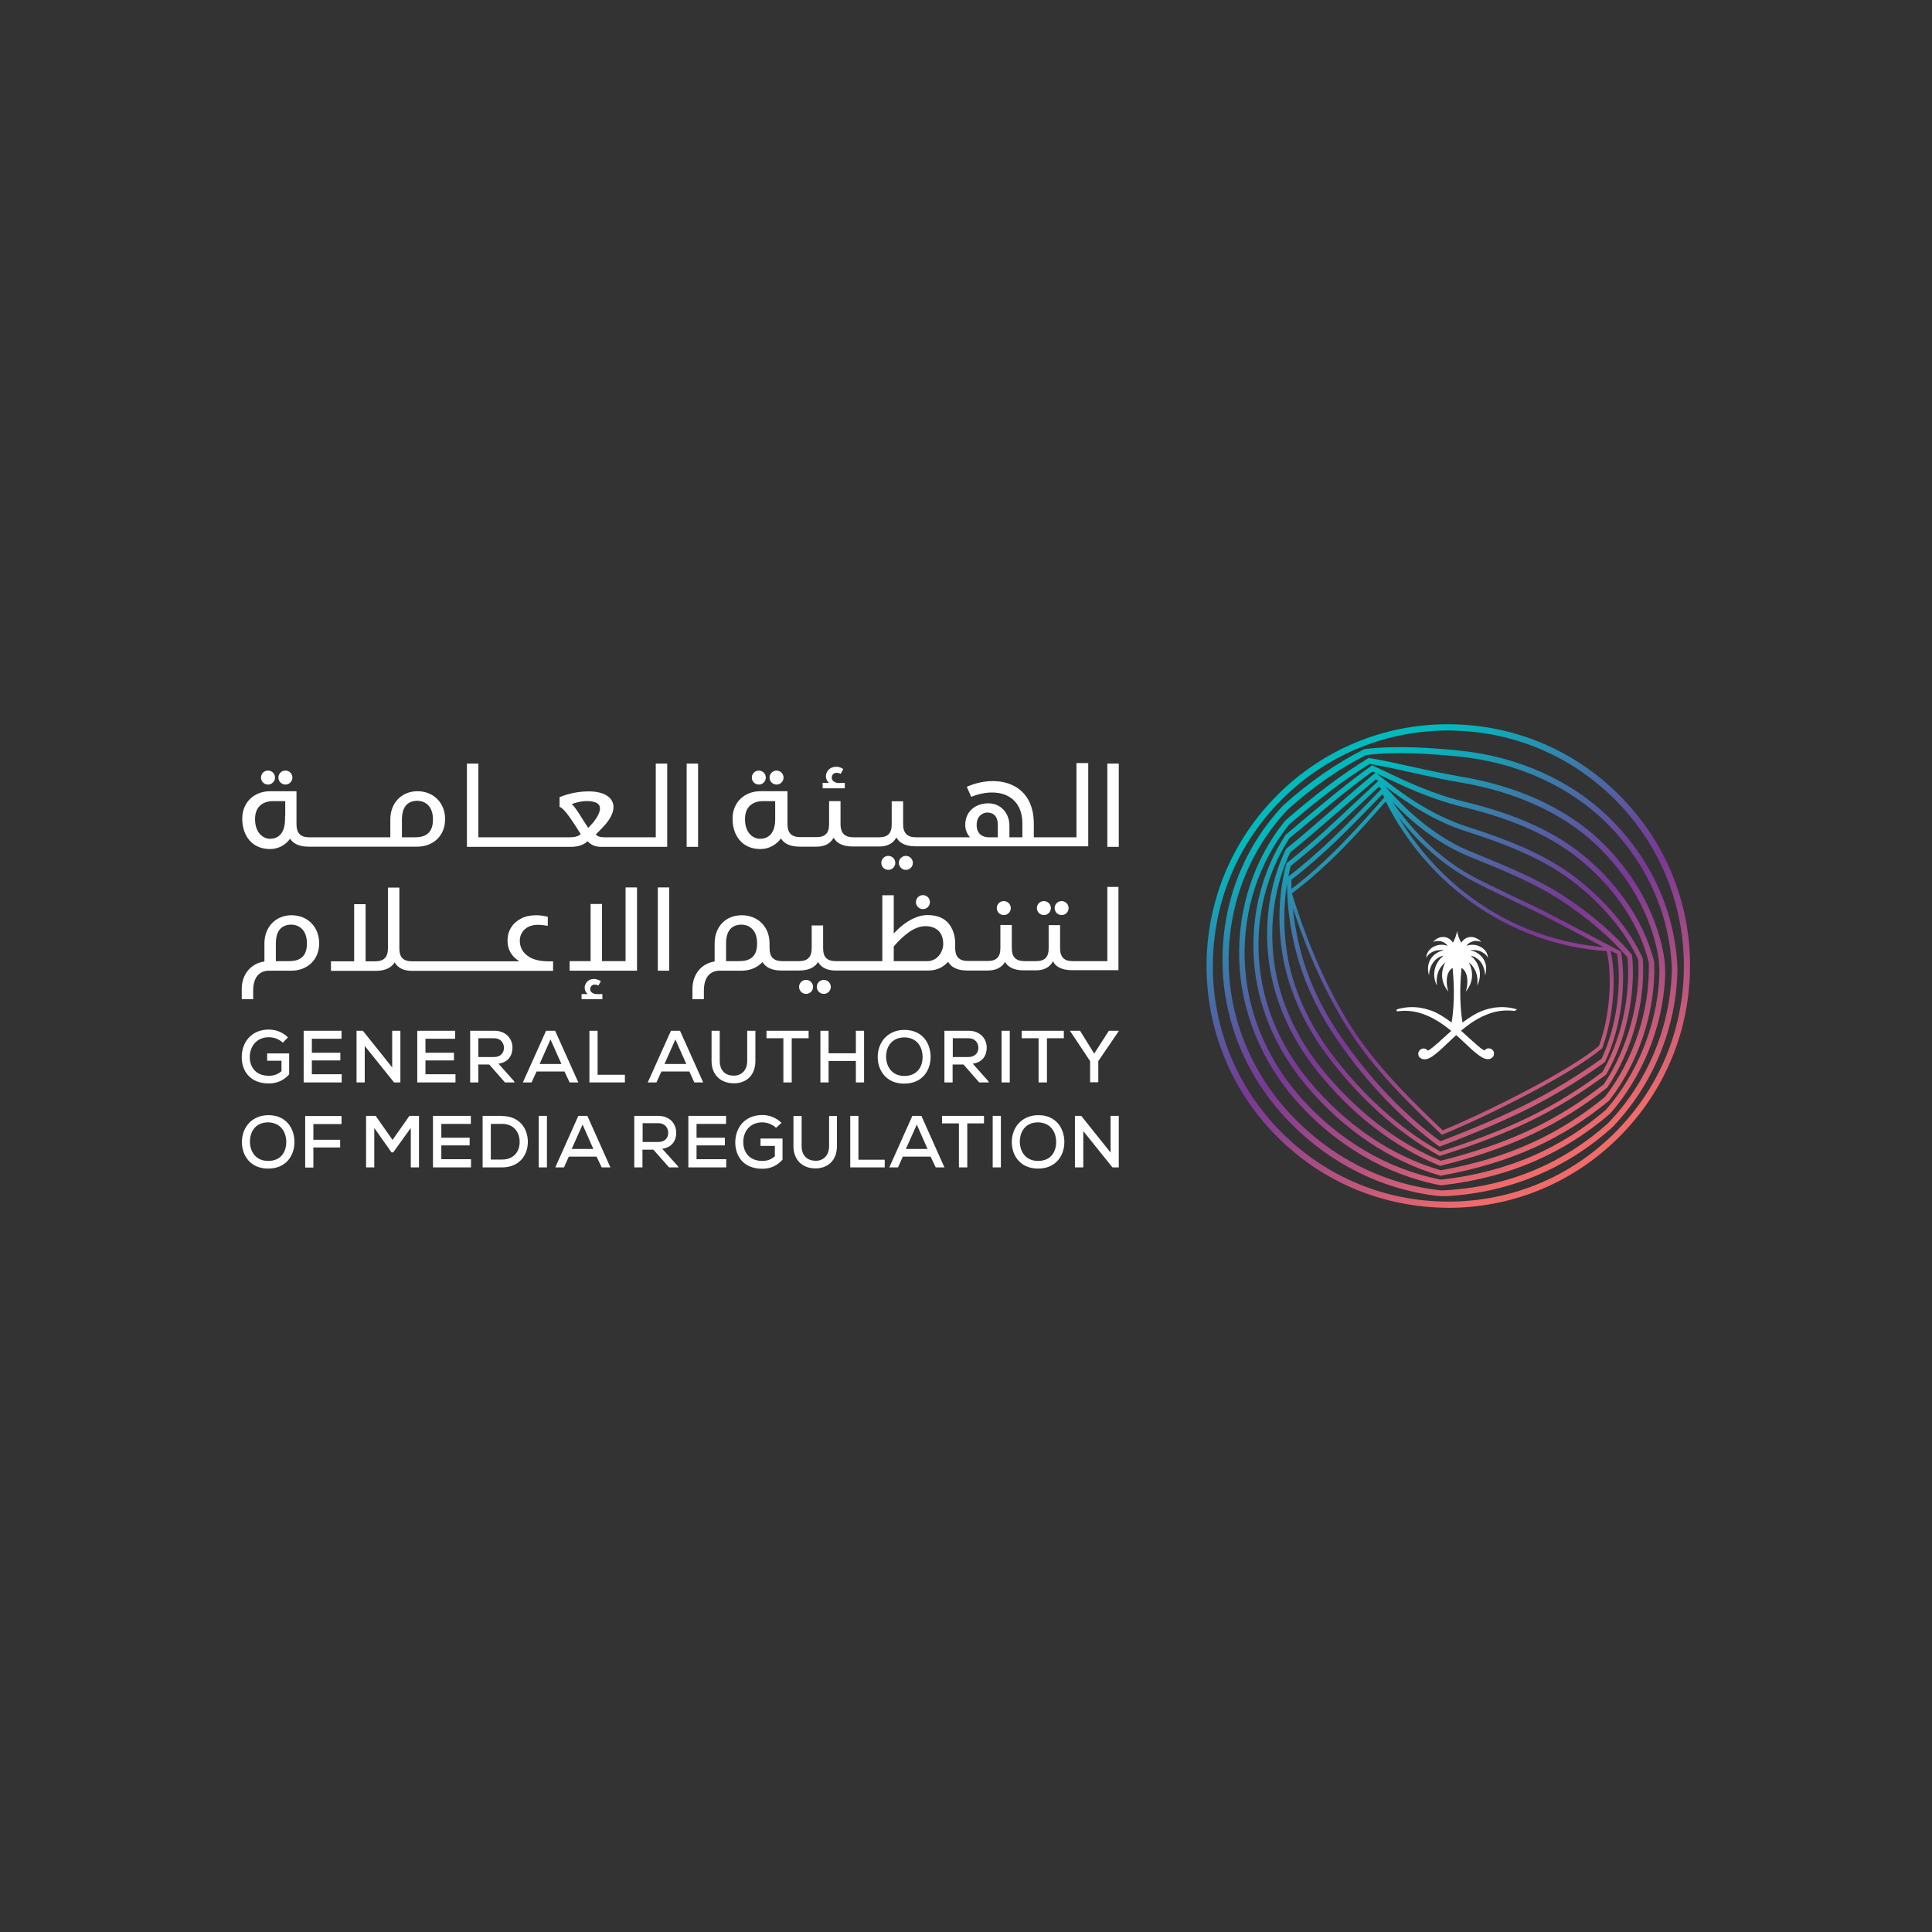 <svg id="SvgjsSvg1001" width="288" height="288" xmlns="http://www.w3.org/2000/svg" version="1.1" xmlns:xlink="http://www.w3.org/1999/xlink" xmlns:svgjs="http://svgjs.com/svgjs"><rect width="100%" height="100%" fill="#333333" stroke="none"/><defs id="SvgjsDefs1002"></defs><g id="SvgjsG1008" transform="matrix(1,0,0,1,0,0)"><svg xmlns="http://www.w3.org/2000/svg" viewBox="0 0 1132.5 566.9" width="288" height="288"><defs><linearGradient id="a" x1="777.35" x2="922.27" y1="406.86" y2="159.29" gradientTransform="matrix(1 0 0 -1 0 567.76)" gradientUnits="userSpaceOnUse"><stop offset=".07" stop-color="#00babd" class="stopColor00babd svgShape"></stop><stop offset=".08" stop-color="#01b9bd" class="stopColor01b9bd svgShape"></stop><stop offset=".29" stop-color="#4274a8" class="stopColor4274a8 svgShape"></stop><stop offset=".44" stop-color="#6a499b" class="stopColor6a499b svgShape"></stop><stop offset=".52" stop-color="#7a3996" class="stopColor7a3996 svgShape"></stop><stop offset=".59" stop-color="#8a4090" class="stopColor8a4090 svgShape"></stop><stop offset=".75" stop-color="#b55281" class="stopColorb55281 svgShape"></stop><stop offset=".94" stop-color="#f16b6b" class="stopColorf16b6b svgShape"></stop></linearGradient><linearGradient id="b" x1="777.17" x2="922.09" y1="406.75" y2="159.19" gradientTransform="matrix(1 0 0 -1 0 567.76)" gradientUnits="userSpaceOnUse"><stop offset=".07" stop-color="#00babd" class="stopColor00babd svgShape"></stop><stop offset=".08" stop-color="#01b9bd" class="stopColor01b9bd svgShape"></stop><stop offset=".29" stop-color="#4274a8" class="stopColor4274a8 svgShape"></stop><stop offset=".44" stop-color="#6a499b" class="stopColor6a499b svgShape"></stop><stop offset=".52" stop-color="#7a3996" class="stopColor7a3996 svgShape"></stop><stop offset=".59" stop-color="#8a4090" class="stopColor8a4090 svgShape"></stop><stop offset=".75" stop-color="#b55281" class="stopColorb55281 svgShape"></stop><stop offset=".94" stop-color="#f16b6b" class="stopColorf16b6b svgShape"></stop></linearGradient><linearGradient id="c" x1="777.05" x2="921.96" y1="406.68" y2="159.11" gradientTransform="matrix(1 0 0 -1 0 567.76)" gradientUnits="userSpaceOnUse"><stop offset=".07" stop-color="#00babd" class="stopColor00babd svgShape"></stop><stop offset=".08" stop-color="#01b9bd" class="stopColor01b9bd svgShape"></stop><stop offset=".29" stop-color="#4274a8" class="stopColor4274a8 svgShape"></stop><stop offset=".44" stop-color="#6a499b" class="stopColor6a499b svgShape"></stop><stop offset=".52" stop-color="#7a3996" class="stopColor7a3996 svgShape"></stop><stop offset=".59" stop-color="#8a4090" class="stopColor8a4090 svgShape"></stop><stop offset=".75" stop-color="#b55281" class="stopColorb55281 svgShape"></stop><stop offset=".94" stop-color="#f16b6b" class="stopColorf16b6b svgShape"></stop></linearGradient><linearGradient id="d" x1="777.09" x2="922.54" y1="407.13" y2="158.67" gradientTransform="matrix(1 0 0 -1 0 567.76)" gradientUnits="userSpaceOnUse"><stop offset=".07" stop-color="#00babd" class="stopColor00babd svgShape"></stop><stop offset=".08" stop-color="#01b9bd" class="stopColor01b9bd svgShape"></stop><stop offset=".29" stop-color="#4274a8" class="stopColor4274a8 svgShape"></stop><stop offset=".44" stop-color="#6a499b" class="stopColor6a499b svgShape"></stop><stop offset=".52" stop-color="#7a3996" class="stopColor7a3996 svgShape"></stop><stop offset=".59" stop-color="#8a4090" class="stopColor8a4090 svgShape"></stop><stop offset=".75" stop-color="#b55281" class="stopColorb55281 svgShape"></stop><stop offset=".94" stop-color="#f16b6b" class="stopColorf16b6b svgShape"></stop></linearGradient></defs><path fill="#ffffff" d="m889,308.8c-3.4-1-7.9-1.7-13.3-.9-1.9.3-3.9.8-5.9,1.5-.2.1-.4.1-.6.2-1.1.4-2.1.9-3.2,1.4-.9.5-1.8,1-2.7,1.5-2,1.2-4,2.6-6,4.1-2.2-13.4-1.1-25.9-.6-32,0,0,0-.1.1,0,4.7,3,3.4,11.4,2.4,13.7,0,0,.1.1.1,0,5.9-7,3-14.7,1.8-16.7,0,0,0-.1.1-.1.9.7,1.6,1.4,2.1,2.2,1.8,2.3,2.5,4.9,2.7,7.1.1,1.2.1,2.3,0,3.2,0,.2,0,.5-.1.7h.1c1.6-3.1,2.4-7.9,0-12.5-.6-1.2-1.5-2.5-2.7-3.7-.3-.3-.7-.7-1.1-1v-.1c.4.1.7.2,1,.3,1,.3,1.9.8,2.7,1.4,1.8,1.3,3,3.1,3.7,5.1.6,1.6.9,3.2.9,4.6,0,.1.1.1.1,0,1.1-4.1.4-7.2-1-9.4-1-1.6-2.4-2.8-3.7-3.6-.9-.6-1.9-1-2.7-1.2-.5-.1-.9-.2-1.3-.3-.1,0,0-.1,0-.1.4,0,.9-.1,1.3-.1,1,0,1.9.1,2.7.2,1.6.3,2.8.9,3.7,1.5,1.5,1,2.3,2.2,2.5,2.7h.1c-.2-2.2-1.2-3.9-2.6-5.1-1.1-.9-2.4-1.6-3.7-2-.9-.2-1.8-.4-2.7-.4-1.2,0-2.4.2-3.4.6,0,0-.1,0-.1-.1.9-1.3,2.1-2,3.4-2.4.9-.3,1.8-.4,2.7-.3.8.1,1.6.2,2.2.5,0,0,.1,0,.1-.1-.7-.8-1.4-1.4-2.3-1.8-.9-.5-1.8-.8-2.7-.9-2.4-.3-4.8.7-6.5,3.2h-.1c-.3-.6-.6-1.2-.9-1.8-.7-1.5-1.2-3.2-1.5-4.9-.3,1.7-.8,3.4-1.5,4.9-.3.6-.6,1.3-.9,1.8h-.1c-1.6-2.5-4.1-3.5-6.5-3.2-.9.1-1.8.4-2.7.9-.8.5-1.6,1.1-2.3,1.8,0,0,0,.1.1.1.6-.3,1.4-.5,2.2-.5.9,0,1.8,0,2.7.3,1.3.4,2.5,1.2,3.4,2.4,0,0,0,.1-.1.1-1-.4-2.2-.6-3.4-.6-.9,0-1.8.1-2.7.4-1.4.4-2.7,1-3.7,2-1.4,1.2-2.4,2.9-2.6,5.1,0,.1.1.1.1,0,.3-.5,1-1.7,2.5-2.7.9-.6,2.2-1.2,3.7-1.5.8-.1,1.7-.2,2.7-.2.4,0,.8,0,1.3.1.1,0,.1.1,0,.1-.4,0-.8.1-1.3.3-.8.2-1.8.6-2.7,1.2-1.4.8-2.7,2-3.7,3.6-1.4,2.3-2.1,5.4-1,9.4,0,.1.1,0,.1,0,0-1.4.3-3.1.9-4.6.7-1.9,1.9-3.7,3.7-5.1.8-.6,1.7-1.1,2.7-1.4.3-.1.7-.2,1-.3,0,0,.1,0,0,.1-.4.3-.7.7-1.1,1-1.2,1.2-2,2.4-2.7,3.7-2.4,4.6-1.6,9.4,0,12.5h.1c0-.2,0-.5-.1-.7-.1-.9-.1-2,0-3.2.2-2.2.9-4.8,2.7-7.1.6-.8,1.3-1.5,2.1-2.2,0,0,.1,0,.1.1-1.2,2-4.1,9.7,1.8,16.7h.1c-1-2.4-2.3-10.7,2.4-13.7h.1c.5,6.1,1.6,18.6-.6,32-2-1.5-4-2.9-6-4.1-.9-.5-1.8-1-2.7-1.5-1.1-.5-2.1-1-3.2-1.4-.2-.1-.4-.1-.6-.2-2.1-.7-4.1-1.2-6-1.5-5.4-.8-9.9-.1-13.3.9-.3.1-.5.3-.5.6,0,.4.3.7.7.6,4.6-.6,9-.2,13,1,2.1.6,4,1.4,6,2.3,1.3.6,2.5,1.3,3.7,2,.9.5,1.8,1.1,2.7,1.7,2.1,1.4,4.1,3,6,4.5-2.1,1.9-4.2,3.7-6,5.4-.9.9-1.8,1.7-2.7,2.4-1.4,1.2-2.7,2.3-3.7,3-.5.3-.9.6-1.3.8-.7-.9-1.9-1.5-3.2-1.2-.6.1-1.1.4-1.5.8s-.7.9-.9,1.5c-.2,1,.2,2.3.6,2.7.1.1.2.2.3.2,1.7,1.5,3.7,1.3,6,.1,1.2-.6,2.4-1.5,3.7-2.6.9-.7,1.8-1.5,2.7-2.3,2.3-2.1,4.7-4.5,7.4-7,.5-.4,1-.9,1.5-1.3.5.4,1,.9,1.5,1.3,2.7,2.5,5.2,4.9,7.4,6.9.9.8,1.8,1.6,2.7,2.3,1.3,1.1,2.6,2,3.7,2.6,2.3,1.2,4.3,1.4,5.9-.1.1-.1.2-.2.3-.2.4-.4.8-1.7.6-2.7-.1-.6-.5-1.1-.9-1.5s-.9-.7-1.5-.8c-1.3-.3-2.5.3-3.2,1.2-.4-.2-.8-.5-1.3-.8-1.1-.7-2.3-1.8-3.7-3-.8-.7-1.7-1.5-2.7-2.4-1.8-1.7-3.9-3.5-6-5.4,1.9-1.6,3.9-3.1,6-4.6.9-.6,1.8-1.2,2.7-1.7,1.2-.7,2.5-1.4,3.7-2,1.9-.9,3.9-1.7,5.9-2.3,4-1.2,8.4-1.6,13-1,.4.1.7-.2.7-.6,1,0,.9-.3.6-.4" class="color7a3996 svgShape"></path><path fill="url(#a)" d="m858.6,187.2c-18.8-4.5-34.8-12.1-48.9-18.9l-5.4-2.5-.7.5c-14.4,10.3-27.9,21.7-42.2,33.7l-7.6,6.4-.3.3c-13.7,21-20.3,47-18.5,73.2,1.8,26.3,12.4,51.7,30.5,73.4,21.9,26.1,49.1,44.4,78.6,53l.4.1.4-.1c20.5-3.7,38.3-9.1,54.7-16.5,15.6-7.1,29.7-16,43.6-27.4,17.5-22.4,27.4-52.6,26.5-81.2-5.4-22.1-19.4-43.7-39.4-60.8-17.4-15-40.9-25.8-71.7-33.2Zm-101.6,45.7c18.9-14.5,34.8-31,50.2-46.9l3.1-3.2c.4.6.8,1.2,1.2,1.8-16.2,18.4-33,37.3-54.5,53.7v-5.4Zm180.3,97.4c-17.8,14.9-65.1,38.5-91.6,49.5-17.5-16.7-39.1-37.5-54.4-61.9-13.4-21.5-24.9-47.4-34-77,21.8-16.4,38.7-35.4,55-53.9,12.3,24.5,30.4,45.5,52.7,60.8,22.9,15.8,49.4,25.1,76.8,26.9,2.7,10.7,3.2,34.4-4.5,55.6Zm-147.8-11.2c15.5,24.9,37.5,45.9,55.2,62.8l.5.5.7-.3c26.7-10.9,75.2-35.2,93.1-50.3l.2-.2.1-.3c7.4-20.4,7.9-44.2,4.7-56.9,1.3.7,2.6,1.4,3.9,2,2.5,15.6.7,40.5-9.1,61.4-14.2,10.1-27.8,18.4-42.9,26.1-14,7.1-30,14-51.6,22.3-21.6-15.9-41.1-36.4-58.1-61-10.3-14.9-17.8-30.2-22.4-45.6-2.9-9.8-4.9-19.8-5.9-30,8.7,26.5,19.3,49.8,31.6,69.5Zm76.7-73.1c-18.7-12.9-34.5-30-46.3-49.7,12.6,16.2,27.1,28.7,43.2,37.2,7.8,4.1,16,8,24,11.8,7.1,3.4,14.4,6.8,21.3,10.4,8.3,4.3,16.3,8.6,23.9,12.6,2.6,1.4,5.2,2.7,7.7,4.1-26.3-2.2-51.8-11.2-73.8-26.4Zm-60.8-61.8c-15.4,15.9-31.4,32.4-50.2,46.8.4-2.1.9-4.2,1.4-6.2,14.8-11.7,28.1-24.2,41-36.4,3.6-3.4,7.2-6.8,10.8-10.1.4.5.8.9,1.3,1.4l-4.3,4.5Zm-51,51.1c.2,15.3,2.4,30.4,6.8,45.1,4.7,15.7,12.3,31.3,22.7,46.4,17.3,25.1,37.3,46,59.3,62.1l.6.4.7-.2c22-8.4,38.2-15.4,52.5-22.6,15.3-7.8,29.1-16.2,43.5-26.5l.4-.5c10.3-21.8,12.1-47.8,9.4-63.9l-.1-.6-.6-.3c-5.1-2.6-10.4-5.5-16.1-8.5-7.6-4-15.6-8.3-23.9-12.6-7-3.6-14.3-7.1-21.4-10.4-7.9-3.8-16.1-7.7-23.9-11.7-18.3-9.7-34.5-24.6-48.2-44.4,14.4,15.1,29.3,25.7,45.2,32.2l4.4,1.8c16.9,6.9,34.3,14.1,49.2,23.8,15.5,10.1,29.3,22,39.1,33.5,1.6,16.5-1.2,43.9-14.7,67.2-14,10.5-27.6,18.8-42.8,26.3-14.8,7.2-31.4,13.7-52.2,20.3-23.6-13.2-45.8-33.2-64.3-58-12.7-17-21.2-35.7-24.9-54.3-2.8-15.1-3-30.2-.7-44.6Zm53.2-60c-4,3.7-7.9,7.4-11.9,11.1-12.9,12.2-26.3,24.8-41.2,36.5l-.4.3-.1.4c-4.7,17.9-5.3,37.5-1.6,56.5,3.7,18.9,12.4,38.1,25.3,55.4,18.9,25.3,41.6,45.7,65.7,59l.5.3.6-.2c21.3-6.7,38.2-13.3,53.2-20.6,15.4-7.6,29.2-16.1,43.5-26.7l.4-.4c14-24.2,16.9-52.6,15.1-69.6v-.4l-.3-.3c-9.9-11.8-24.1-24-39.9-34.3-15.1-9.8-32.7-17-49.7-24l-4.4-1.8c-17.8-7.3-34.3-19.9-50.4-38.4,13.1,10.1,28.7,20.4,47.6,26.5,20.4,6.5,43.7,15.1,62,29,17.6,13.4,31.3,29.8,38.7,46.2,1.4,24.5-6.3,52.4-20.2,73-13.6,10.6-27.6,19.3-42.7,26.5-15.3,7.2-32.6,13.2-52.9,18.3-26.1-10.8-50.5-29.8-70.5-54.9-15.2-19.1-24.6-40.8-27.3-62.9s.6-43.9,9.6-62.9c9.6-7.8,18.8-15.8,27.8-23.6,7.7-6.7,15-13,22.5-19.3.5.4,1,.8,1.4,1.1l-.4.2Zm158.9,106.2c.8,27.6-8.9,57.1-25.7,78.7-13.4,11-27.4,19.8-42.7,26.8-16,7.3-33.5,12.6-53.6,16.2-28.8-8.4-55.3-26.4-76.7-51.9-17.7-21.1-28-45.9-29.8-71.6-1.8-25.5,4.5-50.7,17.8-71.1l7.5-6.2c14-11.7,27.2-22.9,41.3-33l1.7.8-.8.6c-7.9,6.5-15.8,13.4-23.5,20.1-9,7.8-18.2,15.9-27.9,23.7l-.4.5c-9.3,19.6-12.8,42.1-10,64.9,2.8,22.6,12.4,44.9,27.9,64.4,20.4,25.7,45.4,45.1,72.1,56l.4.2.5-.1c20.7-5.1,38.3-11.2,53.9-18.6,15.4-7.3,29.6-16.1,43.4-27l.3-.3c14.4-21.1,22.4-50,20.8-75.2l-.1-.5c-7.6-16.9-21.7-33.8-39.7-47.6-18.6-14.2-42.2-22.8-62.8-29.4-21.6-6.9-38.9-19.6-53.1-31l-.3-.3,1.3.6c14.2,6.8,30.4,14.5,49.5,19.1,30.4,7.3,53.4,17.9,70.3,32.4,19.6,16.6,33.3,37.6,38.4,58.8Z"></path><path fill="url(#b)" d="m856.7,172.5c-10.5-1.8-20.3-3.9-29.7-6-8.6-1.9-16.7-3.7-24.1-4.9l-.6-.1-.5.3c-14.9,9.1-29.8,20.3-48.3,36.3l-.2.2c-18.3,22.6-27.8,51.5-26.9,81.5.9,29.7,12.7,59,33.1,82.3,23,26.2,53.2,43.9,85,49.9h.4c20-2.2,38.7-7.1,55.5-14.5,15.8-7,29.9-15.9,43.5-27.6,18.8-21.5,30.5-50.2,32.1-78.9.3-5.3,0-10.5-1-15.4-4.7-24.4-18.1-48-37.9-66.5-19.9-18.4-47.7-31.1-80.4-36.6Zm115.9,118.3c-1.6,28-13,56-31.1,76.8-13.1,11.3-27,20.1-42.5,26.9-16.4,7.2-34.7,12-54.2,14.2-31.1-5.9-60.5-23.2-82.9-48.8-20-22.8-31.4-51.3-32.3-80.2-.9-29.1,8.4-57.2,26.1-79.2,18.1-15.6,32.7-26.6,47.2-35.5,7.2,1.2,15.1,2.9,23.4,4.8,9.5,2.1,19.3,4.3,29.9,6.1,32.1,5.4,59.3,17.8,78.7,35.8,19.3,18,32.4,40.9,36.9,64.7.8,4.5,1.1,9.4.8,14.4Z"></path><path fill="url(#c)" d="m854.7,157.1c-16-1.6-36.7-3-54.7-.8l-.6.2c-16.1,8.1-31.9,19.1-47.1,32.7l-.1.1c-22.9,24.3-35.5,56.3-35.6,90.2-.1,33.8,12.7,66.4,35.9,91.8,23.5,25.8,54.6,42.2,88.1,46.7,2.8.4,5.6.4,8.4.3,18.4-1.2,36-5.3,52.4-12.3,15.9-6.8,30.5-16.1,43.6-27.9,23.9-24.7,37.8-58.5,38.3-92.9-1.1-32.5-14.9-63.6-38.9-87.6-22.7-22.7-54.5-37.1-89.7-40.5Zm87.9,218.5c-12.7,11.4-27,20.6-42.5,27.2-17.2,7.3-35.8,11.4-55.1,12.2-34-3.5-65.9-19.8-89.8-46-22.6-24.8-35.1-56.6-35-89.4.1-33,12.3-64.1,34.6-87.8,14.8-13.3,30.3-24.1,46-32,17.7-2.2,37.9-.7,53.7.8,34.3,3.3,65.4,17.3,87.6,39.4,23.4,23.4,36.8,53.7,37.9,85.2-.6,33.4-14.2,66.4-37.4,90.4Z"></path><path fill="url(#d)" d="m951.9,186.1c-26-27.5-61.2-43.2-99-44.3-37.9-1.1-73.8,12.7-101.3,38.7s-43.2,61.2-44.3,99c-1,37.8,12.7,73.8,38.7,101.3s61.2,43.2,99,44.3c1.3,0,2.7.1,4,.1,36.4,0,70.8-13.7,97.3-38.8,27.5-26,43.2-61.2,44.3-99,1.1-37.9-12.6-73.8-38.7-101.3Zm35.1,101.2c-1,36.9-16.3,71.1-43.1,96.5-26.8,25.3-61.8,38.7-98.7,37.7s-71.1-16.3-96.5-43.1c-25.3-26.8-38.7-61.8-37.7-98.7s16.3-71.1,43.1-96.5c25.8-24.4,59.4-37.8,94.8-37.8,1.3,0,2.6,0,3.9.1,36.9,1,71.1,16.3,96.5,43.1,25.3,26.8,38.7,61.8,37.7,98.7Z"></path><path fill="#ffffff" d="M165.8 328.4c-2.2-2.1-5.4-3.2-8.2-3.2-7.1 0-11.2 5.3-11.2 11.7 0 5.5 3.3 10.9 11.2 10.9 2.6 0 5-.6 7.4-2.7v-6.1h-8.4v-4.3h12.9v12.3c-3 3.3-6.8 5.3-11.9 5.3-11.1 0-15.9-7.4-15.9-15.4 0-8.7 5.6-16.2 15.9-16.2 4 0 8.1 1.5 11.2 4.6l-3 3.1zM200.4 351.7h-22.4v-30.3h22.2v4.7h-17.4v8.2h16.7v4.5h-16.7v8.1h17.5v4.8h.1zM229.9 342.9v-21.5h4.8v30.3h-3.7l-17.2-21.4v21.4h-4.8v-30.3h3.7l17.2 21.5zM267 351.7h-22.4v-30.3h22.2v4.7h-17.4v8.2h16.7v4.5h-16.7v8.1h17.6v4.8zM301.7 351.7h-5.7l-9.2-10.5h-6.4v10.5h-4.8v-30.3h14.1c7 0 10.7 4.8 10.7 9.9 0 4.3-2.2 8.6-8.2 9.4l9 10.1.5.9zm-21.3-25.9v11h9.2c4 0 5.8-2.6 5.8-5.4s-1.8-5.6-5.8-5.6h-9.2zM330.9 345.3h-16.4l-2.9 6.4h-5.1l13.6-30.3h5.3l13.6 30.3h-5.1l-3-6.4zm-8.2-18.8l-6.4 14.4h12.8l-6.4-14.4zM350.3 321.4v25.8h16v4.5h-20.8v-30.3h4.8zM404.1 345.3h-16.4l-2.9 6.4h-5.1l13.6-30.3h5.3l13.6 30.3h-5.2l-2.9-6.4zm-8.2-18.8l-6.4 14.4h12.8l-6.4-14.4zM442.8 321.4v17.7c0 8.9-5.9 13.4-13.2 13.1-6.7-.2-12.5-4.5-12.5-13.1v-17.7h4.8v17.7c0 5.5 3.2 8.5 7.7 8.6 4.8.3 8.4-2.9 8.4-8.6v-17.7h4.8zM459.2 325.8h-9.9v-4.4h24.7v4.4h-9.9v25.9h-4.9v-25.9h0zM501.7 351.7v-12.6h-16v12.6h-4.8v-30.3h4.8v13.2h16v-13.2h4.8v30.3h-4.8zM545.5 336.7c0 8.2-5 15.7-15.5 15.7s-15.5-7.7-15.5-15.6c0-9.2 6.4-15.9 15.6-15.9 10.4 0 15.4 7.6 15.4 15.8zm-15.4 11.2c7.5 0 10.7-5.3 10.7-11.1s-3.2-11.4-10.6-11.5c-7 0-10.8 4.9-10.8 11.5.1 5.3 3.2 11.1 10.7 11.1zM579.7 351.7h-5.7l-9.2-10.5h-6.4v10.5h-4.8v-30.3h14.1c7 0 10.7 4.8 10.7 9.9 0 4.3-2.2 8.6-8.2 9.4l9 10.1.5.9zm-21.2-25.9v11h9.2c4 0 5.8-2.6 5.8-5.4s-1.8-5.6-5.8-5.6h-9.2zM587.1 351.7v-30.3h4.8v30.3h-4.8zM608.8 325.8h-9.9v-4.4h24.7v4.4h-9.9v25.9h-4.9v-25.9h0zM641.4 334.8l8.6-13.4h5.8v.2l-12 17.6v12.4h-4.8v-12.4l-11.7-17.6v-.2h5.8l8.3 13.4zM172.6 386.6c0 8.1-5 15.6-15.4 15.6s-15.4-7.6-15.4-15.5c0-9.2 6.4-15.8 15.5-15.8 10.2-.1 15.3 7.5 15.3 15.7zm-15.4 11.1c7.5 0 10.6-5.3 10.6-11.1s-3.2-11.3-10.6-11.5c-7 0-10.7 4.9-10.7 11.5.1 5.4 3.2 11.1 10.7 11.1zM178.9 401.5v-30.1h21.3v4.7h-16.5v9.2h15.7v4.5h-15.7v11.8h-4.8v-.1zM240.8 378.4l-10.3 14.3h-1l-10.1-14.3v23.1h-4.8v-30.2h5.6l9.9 14.1 9.9-14.1h5.6v30.2h-4.8v-23.1h0zM276.1 401.5h-22.3v-30.2h22.2v4.7h-17.3v8.1h16.6v4.5h-16.6v8.1h17.4v4.8zM294.3 371.4c10.3 0 15 7.4 15.1 14.8.2 7.6-4.6 15.3-15.1 15.3h-11.4v-30.2h11.4v.1zm-6.6 25.5h6.6c7.4 0 10.5-5.4 10.3-10.7-.1-5.1-3.2-10.2-10.3-10.2h-6.6v20.9zM315.8 401.5v-30.2h4.8v30.2h-4.8zM349.7 395.2h-16.3l-2.8 6.3h-5.1l13.5-30.2h5.3l13.5 30.2h-5.1l-3-6.3zm-8.2-18.8l-6.4 14.3h12.7l-6.3-14.3zM397.8 401.5h-5.6l-9.2-10.4h-6.4v10.4h-4.8v-30.2h14c7 0 10.6 4.8 10.6 9.9 0 4.3-2.2 8.5-8.2 9.4l9 10 .6.9zm-21.1-25.8v10.9h9.2c4 0 5.8-2.5 5.8-5.4 0-2.7-1.8-5.6-5.7-5.6h-9.3v.1zM425.8 401.5h-22.3v-30.2h22.1v4.7h-17.3v8.1h16.6v4.5h-16.6v8.1h17.4v4.8h.1zM454.9 378.3c-2.2-2.1-5.3-3.2-8.1-3.2-7.1 0-11.2 5.3-11.1 11.7 0 5.5 3.3 10.9 11.1 10.9 2.6 0 5-.6 7.4-2.7v-6.1h-8.4v-4.3h12.9v12.4c-3 3.3-6.8 5.3-11.8 5.3-11.1 0-15.9-7.4-15.9-15.4 0-8.7 5.6-16.1 15.9-16.1 4 0 8.1 1.5 11.2 4.6l-3.2 2.9zM490.6 371.4v17.6c0 8.9-5.9 13.3-13.1 13.1-6.7-.2-12.4-4.5-12.4-13.1v-17.6h4.8v17.6c0 5.5 3.2 8.4 7.7 8.6 4.8.3 8.4-2.9 8.4-8.6v-17.6h4.6zM503.2 371.4v25.6h15.4v4.5h-20.2v-30.2h4.8v.1zM545.5 395.2h-16.3l-2.8 6.3h-5.1l13.5-30.2h5.3l13.5 30.2h-5.1l-3-6.3zm-8.1-18.8l-6.4 14.3h12.7l-6.3-14.3zM562.1 375.7h-9.9v-4.4h24.6v4.4h-9.8v25.8h-4.9v-25.8zM581.9 401.5v-30.2h4.8v30.2h-4.8zM623.9 386.6c0 8.1-5 15.6-15.4 15.6s-15.4-7.6-15.4-15.5c0-9.2 6.4-15.8 15.5-15.8 10.2-.1 15.3 7.5 15.3 15.7zm-15.4 11.1c7.5 0 10.6-5.3 10.6-11.1s-3.2-11.3-10.6-11.5c-7 0-10.7 4.9-10.7 11.5.1 5.4 3.2 11.1 10.7 11.1zM651 392.8v-21.5h4.8v30.2h-3.7l-17.1-21.3v21.3h-4.9v-30.2h3.7l17.2 21.5zM631 164.8v43.2h-25v-8c0-24.3-21.7-29.3-39.3-21.6l2.6 5.9c14.3-5.9 30-2 30 15.7v8h-7.6v-6.8c0-7.5-5.2-13.1-12.3-13.1-8 0-13.6 5.1-13.6 12.6 0 2.8 1 5.3 2.8 7.3h-31.8c-4.9 0-7.4-2.4-7.4-7.6v-13.5h-6.7v13.6c0 2.6-.6 4.5-1.8 5.7s-3 1.8-5.5 1.8h-15.5c-4.9-.1-7.2-2.7-7.2-7.6v-13.6h-6.7v13.6c0 2.6-.6 4.5-1.8 5.7-1.2 1.2-3 1.8-5.5 1.8h-9.9c-4.9-.1-7.2-2.5-7.2-7.6v-19.3h-15.9c-9.2 0-16.3 6.4-16.3 16.1s5.5 17.8 16.3 17.8c5 0 9.2-2.4 12.1-6.2.1.2.3.5.4.6 1.1 1.6 3.9 4.2 10.5 4.2h10c4.7 0 8.1-1.8 9.9-5.2.2.3.6.8.7.9 1.1 1.6 3.9 4.2 10.5 4.2h15.7c4.7 0 8.2-1.9 9.9-5.3.1.1.6.9.7 1 1.1 1.6 3.9 4.2 10.5 4.2h101.3v-48.8h-6.9v.3zm-176.6 32.5c0 9.8-5.3 11.6-8.9 11.6s-8.8-2.9-8.8-11.6 6.5-10.5 10.3-10.5h7.4v10.5zm130.5 10.7h-5.3c-3.8 0-7.1-2.1-7.1-7.2 0-5.6 3.9-7.3 6.2-7.3s6.2.9 6.2 7.3v7.2h0z" class="colorfff svgShape"></path><rect width="6.7" height="48.8" x="649.1" y="164.8" fill="#ffffff" class="colorfff svgShape"></rect><path fill="#ffffff" d="m495.2,176.1v3.2h-13v-3.2h3.8c-1-.7-1.6-1.9-1.8-3.1-.2-1.2.1-2.5.7-3.5s1.5-1.9,2.6-2.3c1.1-.5,2.3-.6,3.5-.5,1,.1,2.3.6,3.3,1.3l-1.5,2.8c-1.2-.6-2.7-.8-3.7-.3-.7.3-1.2.9-1.4,1.6-.2.7-.2,1.5.1,2.1.6,1.2,2,1.8,3.3,2,1.4,0,2.7-.1,4.1-.1Z" class="colorfff svgShape"></path><rect width="6.7" height="48.8" x="385.6" y="237.4" fill="#ffffff" class="colorfff svgShape"></rect><polygon fill="#ffffff" points="366.7 237.4 366.7 280.6 352.9 280.6 352.9 247.1 346.2 247.1 346.2 280.6 333.9 280.6 333.9 286.2 343.6 286.2 343.6 286.2 350.4 286.2 350.4 286.2 373.4 286.2 373.4 237.4 366.7 237.4" class="colorfff svgShape"></polygon><path fill="#ffffff" d="M170.9 253.7c-9.2 0-15.9 6.8-15.9 16.5v10.6c-7.8 1.1-13.3 7.4-13.3 16.1v6h6.7v-5c0-9.9 5.7-11.7 9.1-11.7h13.3c9.2 0 16.3-6.3 16.3-16s-6.8-16.5-16.2-16.5zm-1.8 26.9h-7.4v-10.4c0-9.9 5.9-11 9.1-11s9.1 1.9 9.1 11c.1 9.8-6.8 10.4-10.8 10.4zM312.3 279.2c-2.4-1-4.2-2.4-5.6-4.2-1.3-1.8-2-3.9-2-6.2 0-1.8.4-3.5 1.3-4.9.8-1.4 2.1-2.6 3.7-3.4s3.5-1.2 5.7-1.2c1.4 0 3.3.2 5.7.6v-5.3c-2.4-.6-4.7-.9-6.9-.9-3.3 0-6.2.6-8.7 1.9-2.5 1.3-4.5 3-5.9 5.3-1.4 2.2-2.1 4.8-2.1 7.7 0 2.4.5 4.6 1.5 6.5s2.5 3.6 4.4 4.9l1 .7h-62.9c-2.5 0-4.4-.6-5.6-1.8-1.2-1.2-1.8-3.1-1.8-5.8v-35.6h-6.7v35.6c0 5.2-2.4 7.6-7.4 7.6h-5.7v-33.5h-6.7v33.5h-13.6v5.6h26.3c6.6 0 9.4-2.7 10.5-4.2.1-.1.5-.7.5-.8 1.9 3.3 5.4 5 10.2 5h82.7v-5.6h-3.8c-3.1-.1-5.8-.6-8.1-1.5zM349.3 299.9c-1.2-.1-2.6-.7-3.1-1.8-.3-.6-.4-1.3-.1-2 .2-.6.7-1.2 1.3-1.5 1-.5 2.4-.2 3.4.3l1.4-2.6c-1-.6-2.2-1-3.1-1.2-1.1-.1-2.2 0-3.3.4-1 .5-1.9 1.2-2.4 2.2-.6 1-.8 2.2-.6 3.3.2 1.1.8 2.2 1.7 2.9h-3.6v3h12.2v-3c-1.3 0-2.5.1-3.8 0z" class="colorfff svgShape"></path><circle cx="520.7" cy="223" r="4.1" fill="#ffffff" class="colorfff svgShape"></circle><circle cx="531" cy="223" r="4.1" fill="#ffffff" class="colorfff svgShape"></circle><circle cx="444.8" cy="173" r="4.1" fill="#ffffff" class="colorfff svgShape"></circle><circle cx="455.2" cy="173" r="4.1" fill="#ffffff" class="colorfff svgShape"></circle><path fill="#ffffff" d="m384.4,164.8v43.2h-28.2c-2.3,0-5.7.2-6.9-1.7,2.3-2.2,4.6-4.7,5.9-6.2,9.2-11.1,3.2-19.3-10.7-19-5.2.1-11.1,1.1-16.5,3.4v5.7c2.9.7,8.3,9.5,12.4,15.9-.9.9-2.4,1.9-6.6,1.9h-53.4v-43.2h-6.7v48.8h61.1c5.4,0,8.3-2,9.6-3.3,1.8,1.9,4.2,3.3,7.7,3.3h39v-48.8h-6.7Zm-39.6,37.7c-3.6-5.3-7.7-12.7-9.7-13.9,4.3-1.8,10.8-2.7,14.7-.7,3.9,2.2.9,7.4-1.1,10.1-.9,1.3-2.1,2.7-3.9,4.5Z" class="colorfff svgShape"></path><rect width="6.7" height="48.8" x="402.5" y="164.8" fill="#ffffff" class="colorfff svgShape"></rect><path fill="#ffffff" d="M244.7 181c-9.2 0-15.9 6.8-15.9 16.5v10.5h-47.8c-4.9-.1-7.2-2.5-7.2-7.6v-19.4h-15.5c-9.2 0-16.3 6.4-16.3 16.1s5.5 17.8 16.3 17.8c4.9 0 9.1-2.4 11.8-6.1.1.2.3.4.3.5 1.1 1.6 3.9 4.2 10.5 4.2h63.7c9.2 0 16.3-6.3 16.3-16 .1-9.6-6.7-16.5-16.2-16.5zm-77.6 14.5h0v2.2c-.2 9.4-5.3 11.2-8.8 11.2s-8.8-2.9-8.8-11.6 6.5-10.5 10.3-10.5h7.4v8.7h-.1zm75.9 12.5h-7.4v-10.4c0-9.9 5.9-11 9.1-11s9.1 1.9 9.1 11c0 9.8-6.8 10.4-10.8 10.4zM157.1 177.1c2.2 0 4.1-1.8 4.1-4.1s-1.8-4.1-4.1-4.1-4.1 1.8-4.1 4.1 1.8 4.1 4.1 4.1zM167.3 177.1c2.2 0 4.1-1.8 4.1-4.1s-1.8-4.1-4.1-4.1-4.1 1.8-4.1 4.1 1.9 4.1 4.1 4.1zM649.1 237.4v43.2h-20.3c-5.1 0-7.4-2.4-7.4-7.6v-13.5h-6.7v13.6c0 2.6-.6 4.5-1.8 5.7s-3 1.8-5.5 1.8h-7.1c-4.9-.1-7.2-2.5-7.2-7.6v-13.6h-6.7v13.6c0 2.7-.6 4.5-1.8 5.7s-3 1.8-5.6 1.8h-11.9c-4.9-.1-7.2-2.5-7.2-7.6v-2.9h0c0-4.3-1.4-8.8-4.3-12-2.7-2.9-6.7-4.4-12-4.4-5.9 0-13.1 3.6-19.7 10.8v-22.4h-6.7v38.6h-27.3c-2.5 0-4.4-.6-5.6-1.8-1.2-1.2-1.8-3.1-1.8-5.8v-13.3h-6.7v13.3c0 5.2-2.4 7.6-7.4 7.6h-10.1c-4.9-.1-7.2-2.5-7.2-7.6v-2.8c0-9.7-6.8-16.5-16.3-16.5s-15.9 6.8-15.9 16.5v10.6c-7.7 1.2-13 7.4-13 16.1v6h6.7v-5c0-9.9 5.7-11.7 9.1-11.7h13c5 0 9.4-1.9 12.3-5.1v.1c.1.1.4.6.5.7 1.1 1.6 3.9 4.2 10.5 4.2h10.5c6.6 0 9.4-2.7 10.5-4.2.1-.1.5-.7.5-.8 1.9 3.3 5.4 5 10.2 5h54.7c2.7 0 5.3-.7 7.6-2 1.5-.9 2.7-1.9 3.8-3.1l.1.2c.1.1.4.6.5.7 1.1 1.6 3.9 4.2 10.5 4.2h12c4.8 0 8.3-1.7 10.2-5 .1.1.4.6.5.7 1.1 1.6 3.9 4.2 10.5 4.2h7.2c4.7 0 8.2-1.9 9.9-5.3.1.1.6.9.6 1 1.1 1.6 3.9 4.2 10.5 4.2h27.3v-48.8h-6.5v.3zm-216.1 43.2h-7.4v-10.4c0-9.9 5.9-11 9.1-11s9.1 1.9 9.1 11c.1 9.8-6.8 10.4-10.8 10.4zm110.6 0h-19.7v-8.6c6.2-7.3 12.6-11.9 18.5-11.9 3.3 0 5.8.9 7.7 2.7 1.9 1.8 2.8 4.4 2.8 7.9-.1 4.7-3.6 9.9-9.3 9.9z" class="colorfff svgShape"></path><circle cx="472.5" cy="295.7" r="4.1" fill="#ffffff" class="colorfff svgShape"></circle><circle cx="482.9" cy="295.7" r="4.1" fill="#ffffff" class="colorfff svgShape"></circle><circle cx="611.9" cy="249.5" r="4.1" fill="#ffffff" class="colorfff svgShape"></circle><circle cx="622.3" cy="249.5" r="4.1" fill="#ffffff" class="colorfff svgShape"></circle><circle cx="588.4" cy="249.5" r="4.1" fill="#ffffff" class="colorfff svgShape"></circle><circle cx="541" cy="246" r="4.1" fill="#ffffff" class="colorfff svgShape"></circle></svg></g></svg>